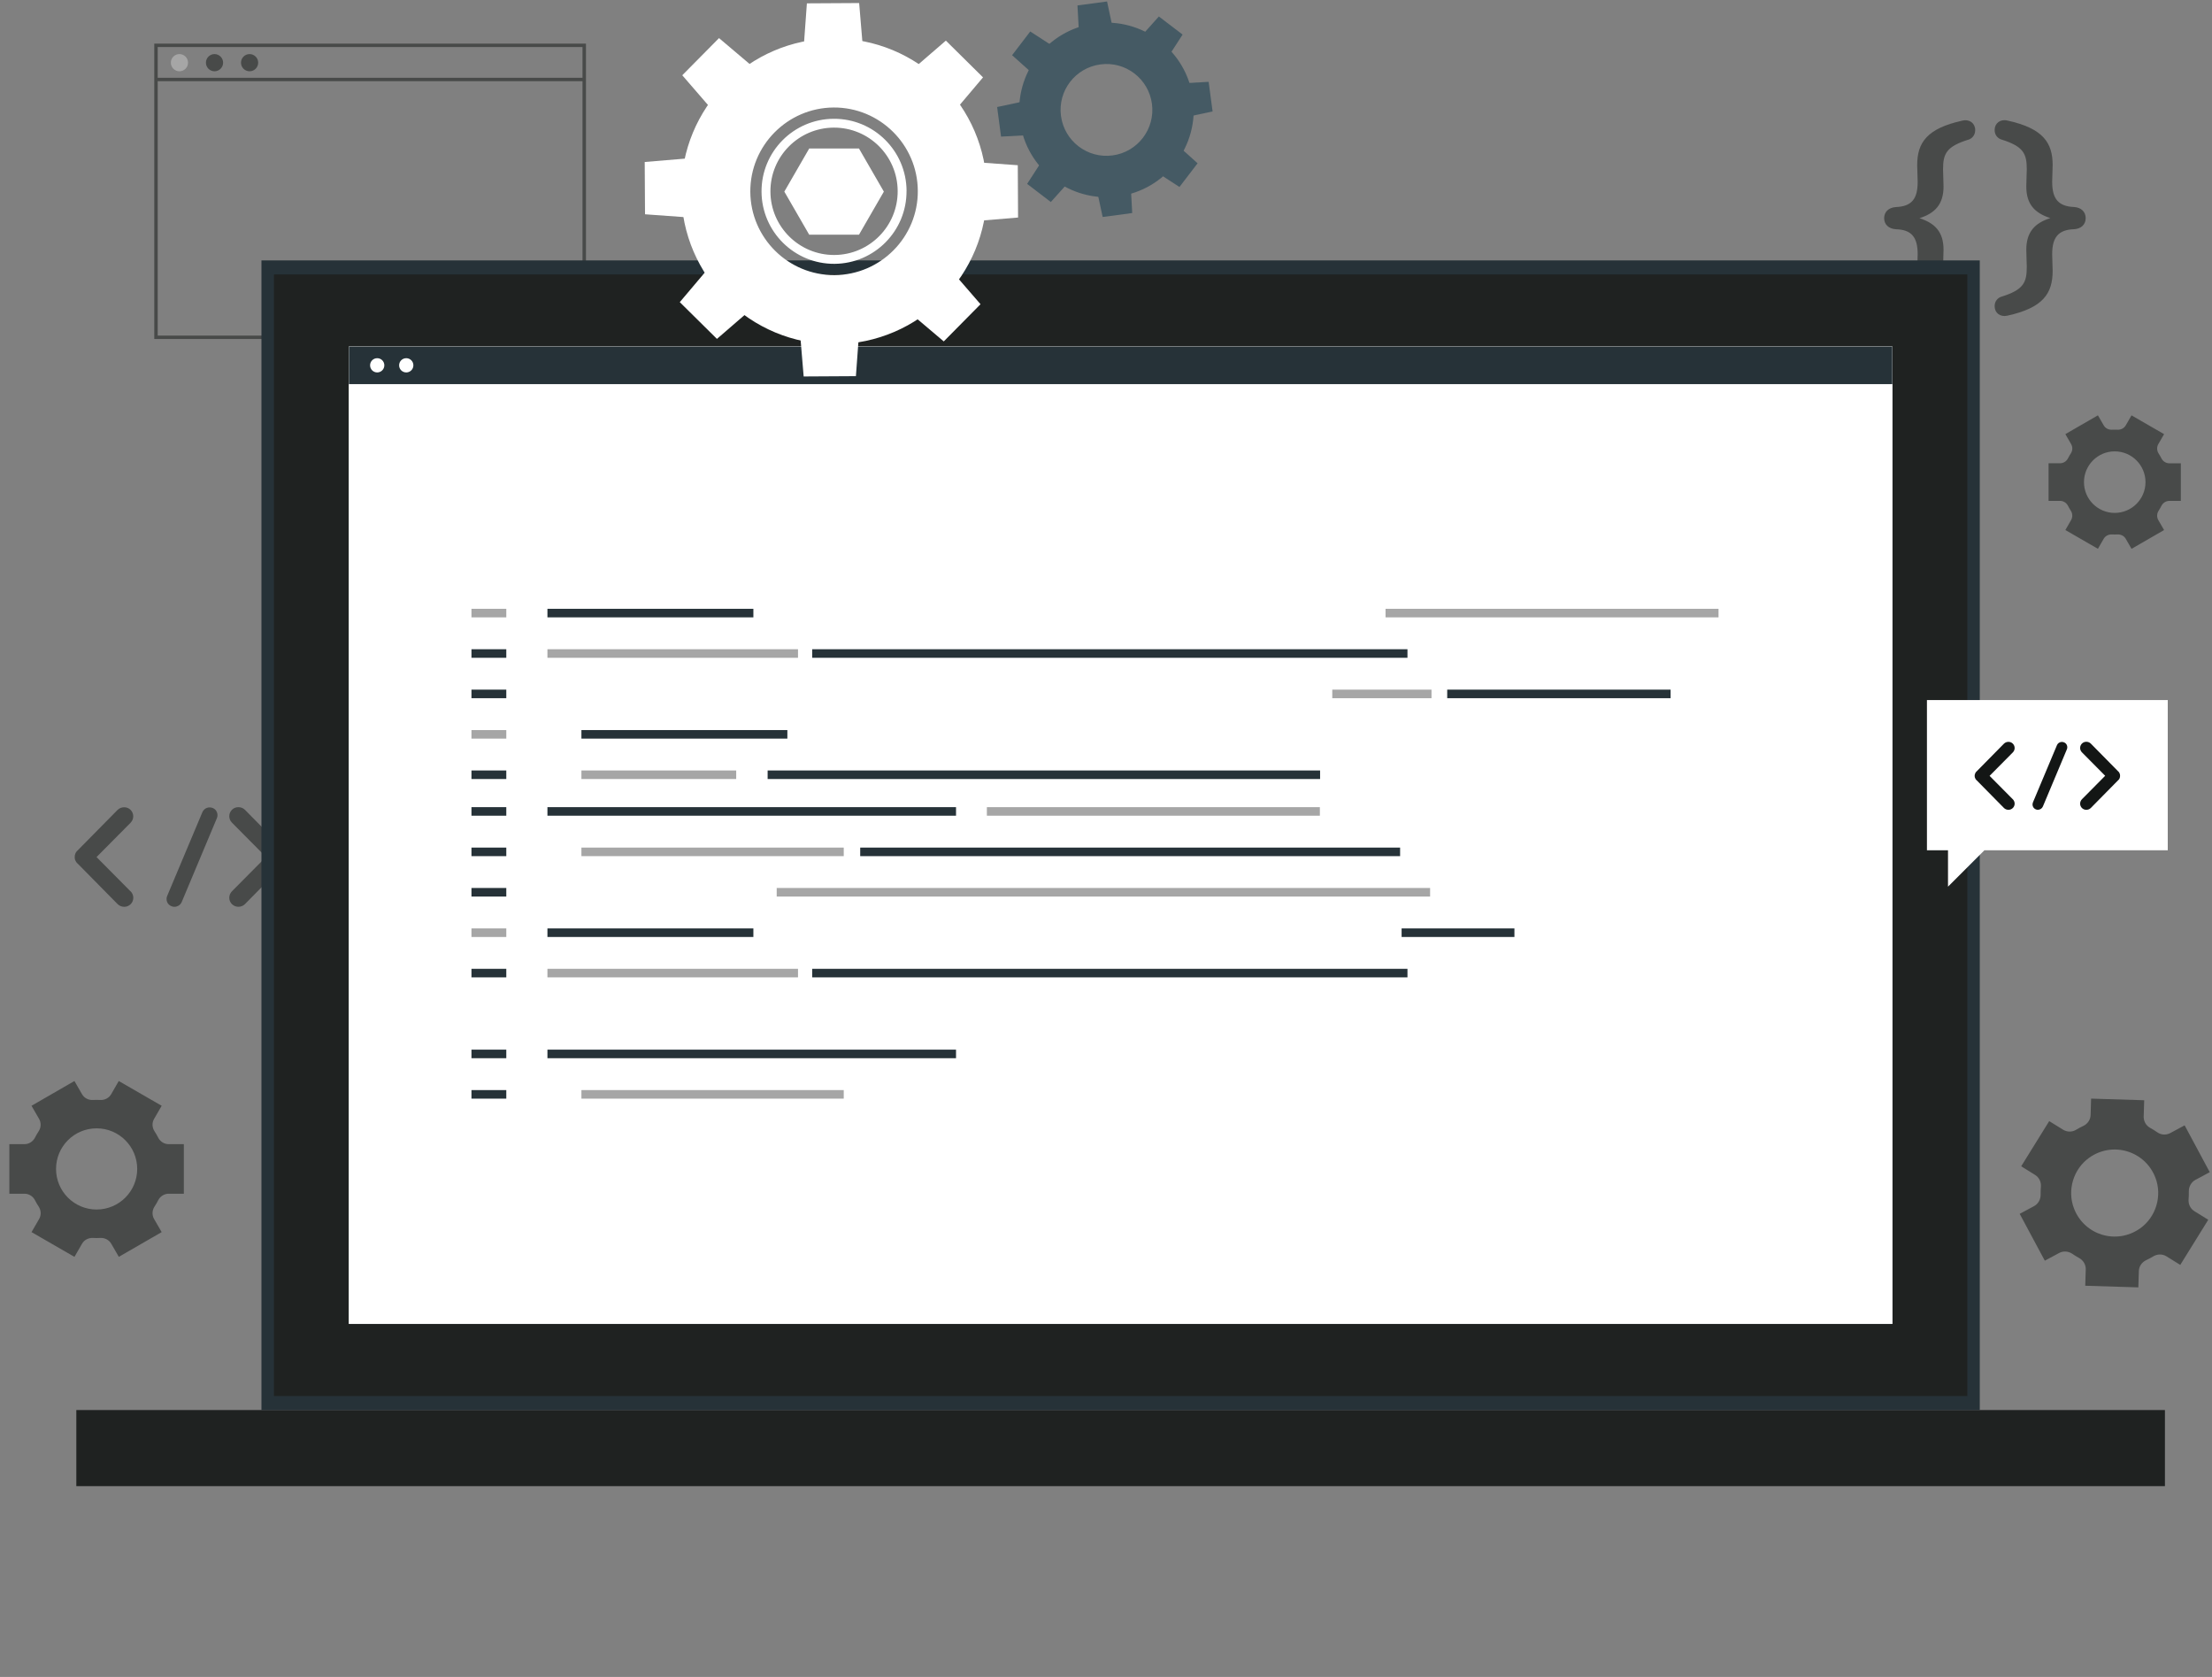 <svg width="314" height="238" viewBox="0 0 314 238" fill="none" xmlns="http://www.w3.org/2000/svg">
<rect x="0" y="0" width="314" height="238" fill="#808080" stroke="none"/>
<g clip-path="url(#clip0_18096_34698)">
<path d="M83.173 48.113H21.901V6.191H83.178V48.113H83.173ZM22.38 47.629H82.689V6.675H22.385V47.629H22.38Z" fill="#484A49"/>
<path d="M26.691 8.896C26.691 9.568 26.144 10.115 25.472 10.115C24.799 10.115 24.252 9.568 24.252 8.896C24.252 8.223 24.799 7.676 25.472 7.676C26.144 7.676 26.691 8.223 26.691 8.896Z" fill="#A6A6A6"/>
<path d="M31.67 8.896C31.67 9.568 31.123 10.115 30.451 10.115C29.778 10.115 29.232 9.568 29.232 8.896C29.232 8.223 29.778 7.676 30.451 7.676C31.123 7.676 31.67 8.223 31.67 8.896Z" fill="#484A49"/>
<path d="M36.649 8.896C36.649 9.568 36.102 10.115 35.43 10.115C34.757 10.115 34.21 9.568 34.21 8.896C34.21 8.223 34.757 7.676 35.43 7.676C36.102 7.676 36.649 8.223 36.649 8.896Z" fill="#484A49"/>
<path d="M82.936 11.039H22.143V11.523H82.936V11.039Z" fill="#484A49"/>
<path d="M272.151 38.44C272.151 37.947 272.219 36.636 272.219 36.079C272.219 33.684 271.367 32.6 269.136 32.537C268.086 32.469 267.462 31.85 267.462 30.965C267.462 30.079 268.086 29.455 269.136 29.387C271.367 29.291 272.219 28.241 272.219 25.812C272.219 25.255 272.151 23.944 272.151 23.45C272.151 20.267 273.496 18.234 278.581 17.116C279.598 16.884 280.386 17.508 280.386 18.462C280.386 19.25 279.864 19.676 279.467 19.807C276.283 20.789 275.823 21.81 275.823 24.041C275.823 24.699 275.891 25.778 275.891 26.47C275.891 29.029 274.643 30.278 272.48 30.965C274.677 31.686 275.891 32.9 275.891 35.46C275.891 36.147 275.823 37.231 275.823 37.889C275.823 40.119 276.283 41.136 279.467 42.123C279.859 42.253 280.386 42.679 280.386 43.468C280.386 44.421 279.598 45.045 278.581 44.813C273.496 43.695 272.151 41.663 272.151 38.445V38.44Z" fill="#484A49"/>
<path d="M291.379 23.445C291.379 23.939 291.312 25.25 291.312 25.807C291.312 28.236 292.197 29.286 294.428 29.382C295.444 29.45 296.068 30.069 296.068 30.96C296.068 31.85 295.444 32.469 294.428 32.532C292.197 32.6 291.312 33.679 291.312 36.074C291.312 36.631 291.379 37.942 291.379 38.435C291.379 41.653 290.034 43.685 284.949 44.803C283.933 45.031 283.144 44.411 283.144 43.458C283.144 42.669 283.667 42.243 284.097 42.113C287.247 41.131 287.707 40.11 287.707 37.879C287.707 37.221 287.639 36.142 287.639 35.45C287.639 32.89 288.887 31.642 291.05 30.955C288.854 30.234 287.639 29.019 287.639 26.46C287.639 25.773 287.707 24.689 287.707 24.031C287.707 21.8 287.247 20.784 284.097 19.797C283.671 19.666 283.144 19.241 283.144 18.452C283.144 17.499 283.933 16.874 284.949 17.107C290.034 18.22 291.379 20.257 291.379 23.441V23.445Z" fill="#484A49"/>
<path d="M18.543 126.499C19.051 127.026 19.051 127.825 18.543 128.333C18.277 128.58 17.972 128.701 17.648 128.701C17.299 128.701 16.975 128.58 16.709 128.333L10.985 122.526C10.922 122.507 10.903 122.464 10.883 122.405C10.864 122.386 10.82 122.367 10.82 122.367C10.782 122.304 10.782 122.265 10.757 122.202C10.719 122.183 10.694 122.139 10.694 122.12C10.675 122.081 10.675 122.018 10.656 121.999C10.656 121.936 10.617 121.917 10.617 121.897V121.757C10.617 121.718 10.598 121.694 10.598 121.636C10.598 121.617 10.617 121.554 10.617 121.535V121.394C10.617 121.356 10.656 121.331 10.656 121.312C10.675 121.249 10.675 121.21 10.694 121.147C10.694 121.128 10.714 121.128 10.714 121.109C10.753 121.046 10.777 120.968 10.816 120.925C10.816 120.925 10.816 120.886 10.854 120.886C10.874 120.847 10.917 120.785 10.975 120.746L16.699 114.939C17.207 114.451 18.044 114.451 18.533 114.939C19.041 115.448 19.041 116.265 18.533 116.773L13.704 121.641L18.533 126.509L18.543 126.499Z" fill="#484A49"/>
<path d="M23.734 127.152L28.728 115.273C28.975 114.702 29.623 114.436 30.213 114.683C30.765 114.905 31.026 115.578 30.784 116.13L25.791 128.028C25.607 128.454 25.181 128.7 24.751 128.7C24.63 128.7 24.465 128.681 24.344 128.618C23.754 128.396 23.488 127.723 23.734 127.152Z" fill="#484A49"/>
<path d="M40.646 122.362C40.646 122.362 40.646 122.381 40.626 122.381C40.587 122.42 40.544 122.483 40.486 122.521L34.762 128.328C34.515 128.575 34.172 128.696 33.847 128.696C33.499 128.696 33.194 128.575 32.928 128.328C32.42 127.82 32.42 127.026 32.928 126.494L37.757 121.626L32.928 116.759C32.42 116.251 32.42 115.433 32.928 114.925C33.417 114.436 34.254 114.436 34.762 114.925L40.486 120.731C40.549 120.77 40.587 120.833 40.626 120.871C40.646 120.871 40.646 120.91 40.646 120.91C40.684 120.992 40.728 121.031 40.747 121.094C40.747 121.113 40.767 121.113 40.767 121.133C40.786 121.196 40.786 121.234 40.829 121.317C40.829 121.336 40.849 121.336 40.849 121.379V121.52C40.849 121.52 40.868 121.602 40.868 121.621C40.868 121.641 40.849 121.704 40.849 121.723V121.888C40.849 121.888 40.829 121.907 40.829 121.926C40.791 122.009 40.791 122.067 40.767 122.11C40.767 122.129 40.747 122.129 40.747 122.173C40.728 122.212 40.684 122.275 40.646 122.357V122.362Z" fill="#484A49"/>
<path d="M309.491 179.53L313.468 173.119L311.494 171.895C310.918 171.537 310.618 170.884 310.676 170.206C310.705 169.843 310.72 169.476 310.71 169.108C310.696 168.426 311.044 167.782 311.644 167.458L313.681 166.364L310.115 159.716L308.083 160.81C307.497 161.124 306.781 161.09 306.239 160.708C305.91 160.476 305.572 160.268 305.218 160.074C304.633 159.755 304.284 159.131 304.304 158.463L304.376 156.155L296.838 155.923L296.77 158.24C296.751 158.908 296.354 159.503 295.749 159.789C295.575 159.871 295.396 159.958 295.227 160.05C295.052 160.142 294.883 160.239 294.718 160.34C294.152 160.689 293.436 160.689 292.87 160.34L290.891 159.116L286.914 165.527L288.893 166.756C289.469 167.114 289.769 167.768 289.71 168.44C289.681 168.803 289.667 169.171 289.672 169.539C289.686 170.221 289.338 170.859 288.738 171.184L286.701 172.277L290.267 178.925L292.304 177.832C292.909 177.508 293.63 177.576 294.191 177.963C294.491 178.171 294.806 178.364 295.125 178.538C295.72 178.863 296.097 179.472 296.078 180.15L296.006 182.482L303.544 182.714L303.617 180.401C303.636 179.724 304.052 179.138 304.662 178.848C304.831 178.771 304.996 178.684 305.165 178.596C305.33 178.509 305.489 178.417 305.649 178.321C306.23 177.967 306.955 177.948 307.531 178.306L309.496 179.525L309.491 179.53ZM303.791 174.343C300.467 176.705 295.87 175.316 294.409 171.513C293.412 168.924 294.317 165.914 296.577 164.308C299.896 161.947 304.507 163.335 305.968 167.143C306.96 169.732 306.051 172.742 303.791 174.348V174.343Z" fill="#484A49"/>
<path d="M302.576 77.895L307.197 75.228L306.38 73.816C306.138 73.4 306.162 72.887 306.423 72.485C306.568 72.262 306.699 72.03 306.82 71.793C307.038 71.367 307.468 71.091 307.947 71.091H309.578V65.754H307.947C307.468 65.754 307.038 65.479 306.82 65.053C306.699 64.816 306.568 64.584 306.423 64.361C306.162 63.959 306.138 63.446 306.38 63.03L307.197 61.617L302.576 58.951L301.759 60.369C301.517 60.785 301.062 61.013 300.583 60.988C300.452 60.983 300.322 60.979 300.191 60.979C300.06 60.979 299.93 60.979 299.799 60.988C299.32 61.013 298.865 60.785 298.628 60.369L297.806 58.947L293.185 61.613L294.002 63.03C294.244 63.446 294.22 63.959 293.954 64.361C293.809 64.584 293.678 64.811 293.557 65.048C293.339 65.474 292.909 65.75 292.43 65.75H290.799V71.087H292.43C292.909 71.087 293.339 71.362 293.557 71.788C293.678 72.025 293.809 72.253 293.954 72.475C294.215 72.877 294.239 73.39 294.002 73.806L293.185 75.224L297.806 77.89L298.623 76.472C298.86 76.056 299.32 75.829 299.794 75.853C299.925 75.858 300.056 75.862 300.191 75.862C300.326 75.862 300.452 75.862 300.583 75.853C301.062 75.829 301.522 76.056 301.759 76.472L302.576 77.89V77.895ZM300.191 72.795C297.777 72.795 295.827 70.84 295.827 68.43C295.827 66.021 297.781 64.061 300.191 64.061C302.601 64.061 304.56 66.021 304.56 68.43C304.56 70.84 302.601 72.795 300.191 72.795Z" fill="#484A49"/>
<path d="M16.859 178.384L22.951 174.871L21.872 173.008C21.558 172.461 21.587 171.784 21.93 171.256C22.124 170.961 22.298 170.661 22.457 170.347C22.743 169.785 23.314 169.422 23.943 169.422H26.096V162.387H23.943C23.314 162.387 22.743 162.024 22.457 161.463C22.298 161.148 22.124 160.843 21.93 160.553C21.587 160.021 21.553 159.348 21.872 158.802L22.951 156.939L16.859 153.426L15.78 155.298C15.466 155.845 14.861 156.15 14.227 156.116C14.058 156.106 13.883 156.102 13.709 156.102C13.535 156.102 13.366 156.102 13.191 156.116C12.562 156.15 11.963 155.85 11.648 155.303L10.564 153.426L4.472 156.939L5.551 158.806C5.866 159.353 5.837 160.031 5.488 160.558C5.3 160.848 5.121 161.153 4.961 161.463C4.675 162.024 4.104 162.387 3.475 162.387H1.327V169.422H3.48C4.109 169.422 4.68 169.785 4.966 170.347C5.125 170.661 5.3 170.961 5.493 171.251C5.842 171.784 5.871 172.456 5.556 173.003L4.477 174.871L10.569 178.384L11.648 176.516C11.963 175.969 12.562 175.669 13.196 175.698C13.37 175.708 13.545 175.713 13.719 175.713C13.893 175.713 14.062 175.713 14.237 175.698C14.87 175.664 15.47 175.969 15.79 176.516L16.869 178.384H16.859ZM13.714 171.663C10.535 171.663 7.956 169.089 7.956 165.905C7.956 162.721 10.53 160.142 13.714 160.142C16.898 160.142 19.477 162.726 19.477 165.905C19.477 169.084 16.893 171.663 13.714 171.663Z" fill="#484A49"/>
<path d="M307.318 200.124H10.835V210.923H307.318V200.124Z" fill="#1F2221"/>
<path d="M281.034 36.96H37.114V200.128H281.034V36.96Z" fill="#263238"/>
<path d="M279.268 38.948H38.889V198.135H279.268V38.948Z" fill="#1F2221"/>
<path d="M268.619 49.182H49.53V187.901H268.619V49.182Z" fill="white"/>
<path d="M268.619 49.182H49.53V187.901H268.619V49.182Z" fill="white"/>
<path d="M268.619 49.182H49.53V54.519H268.619V49.182Z" fill="#263238"/>
<path d="M54.557 51.848C54.557 52.405 54.107 52.859 53.546 52.859C52.985 52.859 52.535 52.41 52.535 51.848C52.535 51.287 52.985 50.837 53.546 50.837C54.107 50.837 54.557 51.287 54.557 51.848Z" fill="white"/>
<path d="M58.68 51.848C58.68 52.405 58.23 52.859 57.669 52.859C57.107 52.859 56.657 52.41 56.657 51.848C56.657 51.287 57.107 50.837 57.669 50.837C58.23 50.837 58.68 51.287 58.68 51.848Z" fill="white"/>
<path d="M62.807 51.848C62.807 52.405 62.357 52.859 61.796 52.859C61.234 52.859 60.785 52.41 60.785 51.848C60.785 51.287 61.234 50.837 61.796 50.837C62.357 50.837 62.807 51.287 62.807 51.848Z" fill="#263238"/>
<path d="M237.148 97.878H205.436V99.093H237.148V97.878Z" fill="#263238"/>
<path d="M203.205 97.878H189.12V99.093H203.205V97.878Z" fill="#A6A6A6"/>
<path d="M113.279 92.144H77.71V93.359H113.279V92.144Z" fill="#A6A6A6"/>
<path d="M243.951 86.406H196.682V87.62H243.951V86.406Z" fill="#A6A6A6"/>
<path d="M187.359 114.557H140.09V115.772H187.359V114.557Z" fill="#A6A6A6"/>
<path d="M185.897 97.878H77.71V99.093H185.897V97.878Z" fill="white"/>
<path d="M71.87 86.406H66.925V87.62H71.87V86.406Z" fill="#A6A6A6"/>
<path d="M106.945 86.406H77.71V87.62H106.945V86.406Z" fill="#263238"/>
<path d="M111.769 103.617H82.534V104.831H111.769V103.617Z" fill="#263238"/>
<path d="M230.766 109.351H189.952V110.565H230.766V109.351Z" fill="white"/>
<path d="M187.392 109.351H108.968V110.565H187.392V109.351Z" fill="#263238"/>
<path d="M104.506 109.351H82.534V110.565H104.506V109.351Z" fill="#A6A6A6"/>
<path d="M199.794 92.144H115.291V93.359H199.794V92.144Z" fill="#263238"/>
<path d="M252.254 92.144H201.836V93.359H252.254V92.144Z" fill="white"/>
<path d="M194.384 86.406H109.916V87.62H194.384V86.406Z" fill="white"/>
<path d="M71.87 92.144H66.925V93.359H71.87V92.144Z" fill="#263238"/>
<path d="M71.87 97.878H66.925V99.093H71.87V97.878Z" fill="#263238"/>
<path d="M71.87 103.617H66.925V104.831H71.87V103.617Z" fill="#A6A6A6"/>
<path d="M71.87 109.351H66.925V110.565H71.87V109.351Z" fill="#263238"/>
<path d="M71.87 114.557H66.925V115.772H71.87V114.557Z" fill="#263238"/>
<path d="M135.711 114.557H77.71V115.772H135.711V114.557Z" fill="#263238"/>
<path d="M71.87 120.296H66.925V121.51H71.87V120.296Z" fill="#263238"/>
<path d="M119.772 120.296H82.534V121.51H119.772V120.296Z" fill="#A6A6A6"/>
<path d="M113.279 137.502H77.71V138.716H113.279V137.502Z" fill="#A6A6A6"/>
<path d="M107.487 126.029H82.534V127.244H107.487V126.029Z" fill="white"/>
<path d="M164.627 148.974H139.674V150.189H164.627V148.974Z" fill="white"/>
<path d="M203.007 126.029H110.255V127.244H203.007V126.029Z" fill="#A6A6A6"/>
<path d="M185.897 143.24H77.71V144.455H185.897V143.24Z" fill="white"/>
<path d="M198.749 120.296H122.109V121.51H198.749V120.296Z" fill="#263238"/>
<path d="M214.977 131.768H198.962V132.983H214.977V131.768Z" fill="#263238"/>
<path d="M71.87 126.029H66.925V127.244H71.87V126.029Z" fill="#263238"/>
<path d="M71.87 131.768H66.925V132.983H71.87V131.768Z" fill="#A6A6A6"/>
<path d="M106.945 131.768H77.71V132.983H106.945V131.768Z" fill="#263238"/>
<path d="M199.794 137.502H115.291V138.716H199.794V137.502Z" fill="#263238"/>
<path d="M194.384 131.768H109.916V132.983H194.384V131.768Z" fill="white"/>
<path d="M71.87 137.502H66.925V138.716H71.87V137.502Z" fill="#263238"/>
<path d="M71.87 148.974H66.925V150.189H71.87V148.974Z" fill="#263238"/>
<path d="M135.711 148.974H77.71V150.189H135.711V148.974Z" fill="#263238"/>
<path d="M71.87 154.713H66.925V155.927H71.87V154.713Z" fill="#263238"/>
<path d="M119.772 154.713H82.534V155.927H119.772V154.713Z" fill="#A6A6A6"/>
<path d="M69.983 75.016C70.152 75.195 70.152 75.456 69.983 75.625C69.896 75.707 69.794 75.746 69.683 75.746C69.567 75.746 69.46 75.707 69.368 75.625L67.462 73.69C67.462 73.69 67.433 73.67 67.428 73.651C67.423 73.646 67.409 73.637 67.409 73.637C67.394 73.617 67.394 73.603 67.389 73.583C67.375 73.579 67.37 73.564 67.37 73.554C67.365 73.54 67.365 73.52 67.356 73.516C67.356 73.496 67.341 73.487 67.341 73.482V73.433C67.341 73.433 67.336 73.414 67.336 73.395C67.336 73.39 67.341 73.366 67.341 73.361V73.312C67.341 73.312 67.356 73.293 67.356 73.283C67.36 73.264 67.36 73.249 67.37 73.23C67.37 73.225 67.375 73.225 67.375 73.216C67.389 73.196 67.394 73.167 67.409 73.153C67.409 73.153 67.409 73.138 67.423 73.138C67.428 73.124 67.443 73.104 67.462 73.09L69.368 71.154C69.538 70.99 69.818 70.99 69.978 71.154C70.147 71.324 70.147 71.595 69.978 71.764L68.372 73.385L69.978 75.006L69.983 75.016Z" fill="white"/>
<path d="M71.71 75.233L73.375 71.275C73.457 71.087 73.675 70.995 73.868 71.077C74.052 71.15 74.139 71.377 74.057 71.561L72.392 75.528C72.33 75.669 72.189 75.751 72.044 75.751C72.005 75.751 71.947 75.746 71.909 75.722C71.71 75.649 71.623 75.422 71.705 75.233H71.71Z" fill="white"/>
<path d="M77.348 73.641C77.348 73.641 77.348 73.646 77.343 73.646C77.328 73.661 77.314 73.68 77.294 73.695L75.388 75.63C75.306 75.712 75.19 75.751 75.083 75.751C74.967 75.751 74.865 75.712 74.778 75.63C74.609 75.461 74.609 75.195 74.778 75.02L76.385 73.4L74.778 71.778C74.609 71.609 74.609 71.338 74.778 71.169C74.943 71.004 75.219 71.004 75.388 71.169L77.294 73.104C77.294 73.104 77.328 73.138 77.343 73.153C77.348 73.153 77.348 73.167 77.348 73.167C77.362 73.196 77.372 73.206 77.382 73.23C77.382 73.235 77.386 73.235 77.386 73.245C77.391 73.264 77.391 73.278 77.406 73.308C77.406 73.312 77.411 73.312 77.411 73.327V73.375C77.411 73.375 77.42 73.404 77.42 73.409C77.42 73.414 77.411 73.438 77.411 73.443V73.496C77.411 73.496 77.406 73.501 77.406 73.511C77.391 73.54 77.391 73.559 77.386 73.574C77.386 73.579 77.382 73.579 77.382 73.593C77.372 73.608 77.362 73.627 77.348 73.656V73.641Z" fill="white"/>
<path d="M169.344 13.962C168.439 7.183 162.207 2.417 155.428 3.321C148.649 4.226 143.883 10.458 144.788 17.237C145.697 24.016 151.925 28.782 158.709 27.878C165.483 26.973 170.249 20.741 169.344 13.962ZM150.609 16.458C150.134 12.887 152.636 9.616 156.212 9.142C159.773 8.663 163.044 11.165 163.523 14.741C163.997 18.302 161.496 21.582 157.93 22.057C154.359 22.536 151.088 20.029 150.609 16.458Z" fill="#455A64"/>
<path d="M157.857 3.515L153.134 4.149L152.95 0.771L157.15 0.21L157.857 3.515Z" fill="#455A64"/>
<path d="M149.084 6.307L146.191 10.091L143.67 7.836L146.244 4.468L149.084 6.307Z" fill="#455A64"/>
<path d="M144.851 14.484L145.48 19.207L142.102 19.39L141.546 15.191L144.851 14.484Z" fill="#455A64"/>
<path d="M147.643 23.257L151.426 26.15L149.167 28.671L145.804 26.097L147.643 23.257Z" fill="#455A64"/>
<path d="M155.815 27.49L160.538 26.861L160.721 30.234L156.526 30.795L155.815 27.49Z" fill="#455A64"/>
<path d="M164.592 24.698L167.486 20.915L170.002 23.174L167.427 26.537L164.592 24.698Z" fill="#455A64"/>
<path d="M168.821 16.521L168.192 11.803L171.57 11.615L172.131 15.815L168.821 16.521Z" fill="#455A64"/>
<path d="M166.034 7.749L162.25 4.855L164.505 2.339L167.873 4.908L166.034 7.749Z" fill="#455A64"/>
<path d="M128.685 27.094C128.656 21.408 124.025 16.826 118.345 16.86C112.659 16.889 108.072 21.52 108.101 27.21C108.135 32.89 112.766 37.477 118.451 37.444C124.132 37.41 128.714 32.774 128.68 27.094H128.685ZM118.451 36.19C113.453 36.219 109.388 32.194 109.359 27.205C109.33 22.207 113.356 18.142 118.345 18.113C123.338 18.084 127.402 22.11 127.427 27.103C127.456 32.097 123.43 36.161 118.446 36.19H118.451ZM128.685 27.094C128.656 21.408 124.025 16.826 118.345 16.86C112.659 16.889 108.072 21.52 108.101 27.21C108.135 32.89 112.766 37.477 118.451 37.444C124.132 37.41 128.714 32.774 128.68 27.094H128.685ZM118.451 36.19C113.453 36.219 109.388 32.194 109.359 27.205C109.33 22.207 113.356 18.142 118.345 18.113C123.338 18.084 127.402 22.11 127.427 27.103C127.456 32.097 123.43 36.161 118.446 36.19H118.451ZM128.685 27.094C128.656 21.408 124.025 16.826 118.345 16.86C112.659 16.889 108.072 21.52 108.101 27.21C108.135 32.89 112.766 37.477 118.451 37.444C124.132 37.41 128.714 32.774 128.68 27.094H128.685ZM118.451 36.19C113.453 36.219 109.388 32.194 109.359 27.205C109.33 22.207 113.356 18.142 118.345 18.113C123.338 18.084 127.402 22.11 127.427 27.103C127.456 32.097 123.43 36.161 118.446 36.19H118.451ZM140.089 27.036C140.027 15.055 130.257 5.392 118.282 5.46C106.296 5.523 96.638 15.292 96.706 27.273C96.774 39.248 106.533 48.916 118.524 48.853C130.499 48.79 140.162 39.011 140.089 27.04V27.036ZM118.47 39.045C111.914 39.084 106.548 33.781 106.509 27.22C106.475 20.658 111.779 15.297 118.335 15.258C124.891 15.22 130.252 20.528 130.286 27.089C130.325 33.645 125.017 39.006 118.466 39.045H118.47ZM118.349 16.86C112.664 16.889 108.077 21.52 108.106 27.21C108.14 32.89 112.77 37.477 118.456 37.444C124.136 37.41 128.719 32.774 128.685 27.094C128.656 21.408 124.025 16.826 118.345 16.86H118.349ZM118.456 36.19C113.458 36.219 109.393 32.194 109.364 27.205C109.335 22.207 113.361 18.142 118.349 18.113C123.343 18.084 127.407 22.11 127.432 27.103C127.461 32.097 123.435 36.161 118.451 36.19H118.456ZM128.69 27.094C128.661 21.408 124.03 16.826 118.349 16.86C112.664 16.889 108.077 21.52 108.106 27.21C108.14 32.89 112.77 37.477 118.456 37.444C124.136 37.41 128.719 32.774 128.685 27.094H128.69ZM118.456 36.19C113.458 36.219 109.393 32.194 109.364 27.205C109.335 22.207 113.361 18.142 118.349 18.113C123.343 18.084 127.407 22.11 127.432 27.103C127.461 32.097 123.435 36.161 118.451 36.19H118.456ZM128.69 27.094C128.661 21.408 124.03 16.826 118.349 16.86C112.664 16.889 108.077 21.52 108.106 27.21C108.14 32.89 112.77 37.477 118.456 37.444C124.136 37.41 128.719 32.774 128.685 27.094H128.69ZM118.456 36.19C113.458 36.219 109.393 32.194 109.364 27.205C109.335 22.207 113.361 18.142 118.349 18.113C123.343 18.084 127.407 22.11 127.432 27.103C127.461 32.097 123.435 36.161 118.451 36.19H118.456ZM121.935 21.079H114.87L111.338 27.195L114.87 33.311H121.935L125.467 27.195L121.935 21.079Z" fill="white"/>
<path d="M122.453 6.336L114.111 6.379L114.541 0.476L121.959 0.433L122.453 6.336Z" fill="white"/>
<path d="M106.591 9.234L100.727 15.162L96.851 10.681L102.067 5.407L106.591 9.234Z" fill="white"/>
<path d="M97.422 22.497L97.471 30.839L91.563 30.413L91.519 22.991L97.422 22.497Z" fill="white"/>
<path d="M100.321 38.358L106.253 44.227L101.772 48.098L96.498 42.882L100.321 38.358Z" fill="white"/>
<path d="M113.588 47.527L121.93 47.484L121.499 53.387L114.082 53.43L113.588 47.527Z" fill="white"/>
<path d="M129.449 44.629L135.314 38.702L139.189 43.177L133.969 48.456L129.449 44.629Z" fill="white"/>
<path d="M138.614 31.366L138.57 23.024L144.478 23.45L144.517 30.873L138.614 31.366Z" fill="white"/>
<path d="M135.72 15.505L129.788 9.636L134.268 5.765L139.543 10.981L135.72 15.505Z" fill="white"/>
<path d="M273.535 99.359V120.673H276.525V125.841L281.698 120.673H307.72V99.359H273.535Z" fill="white"/>
<path d="M285.723 113.43C286.072 113.793 286.072 114.334 285.723 114.683C285.544 114.847 285.336 114.934 285.114 114.934C284.877 114.934 284.654 114.852 284.475 114.683L280.57 110.72C280.527 110.705 280.512 110.676 280.502 110.638C280.488 110.623 280.459 110.609 280.459 110.609C280.43 110.565 280.43 110.541 280.42 110.497C280.391 110.483 280.377 110.454 280.377 110.444C280.362 110.415 280.362 110.376 280.348 110.362C280.348 110.318 280.319 110.309 280.319 110.294V110.197C280.319 110.168 280.304 110.154 280.304 110.115C280.304 110.101 280.319 110.057 280.319 110.047V109.951C280.319 109.922 280.348 109.907 280.348 109.893C280.362 109.849 280.362 109.825 280.377 109.781C280.377 109.767 280.391 109.767 280.391 109.752C280.42 109.709 280.435 109.655 280.459 109.626C280.459 109.626 280.459 109.597 280.488 109.597C280.502 109.568 280.527 109.53 280.57 109.501L284.475 105.538C284.823 105.204 285.394 105.204 285.723 105.538C286.072 105.886 286.072 106.443 285.723 106.791L282.428 110.115L285.723 113.439V113.43Z" fill="#131615"/>
<path d="M288.583 113.875L291.989 105.765C292.154 105.378 292.599 105.194 293.006 105.364C293.383 105.514 293.562 105.973 293.398 106.351L289.991 114.47C289.865 114.76 289.575 114.93 289.28 114.93C289.198 114.93 289.086 114.915 289.004 114.876C288.602 114.722 288.419 114.267 288.588 113.875H288.583Z" fill="#131615"/>
<path d="M300.805 110.609C300.805 110.609 300.805 110.623 300.791 110.623C300.762 110.652 300.733 110.691 300.694 110.72L296.789 114.683C296.625 114.847 296.388 114.934 296.165 114.934C295.928 114.934 295.72 114.852 295.541 114.683C295.193 114.334 295.193 113.793 295.541 113.43L298.836 110.105L295.541 106.781C295.193 106.433 295.193 105.876 295.541 105.528C295.875 105.194 296.446 105.194 296.789 105.528L300.694 109.491C300.738 109.52 300.762 109.559 300.791 109.588C300.805 109.588 300.805 109.617 300.805 109.617C300.834 109.67 300.859 109.699 300.873 109.743C300.873 109.757 300.888 109.757 300.888 109.772C300.902 109.815 300.902 109.839 300.926 109.897C300.926 109.912 300.941 109.912 300.941 109.941V110.038C300.941 110.038 300.955 110.091 300.955 110.105C300.955 110.12 300.941 110.159 300.941 110.173V110.284C300.941 110.284 300.926 110.299 300.926 110.314C300.897 110.367 300.897 110.41 300.888 110.439C300.888 110.454 300.873 110.454 300.873 110.483C300.859 110.512 300.83 110.551 300.805 110.609Z" fill="#131615"/>
</g>
<defs>
<clipPath id="clip0_18096_34698">
<rect width="312.845" height="237.59" fill="white" transform="translate(0.975 0.21)"/>
</clipPath>
</defs>
</svg>
